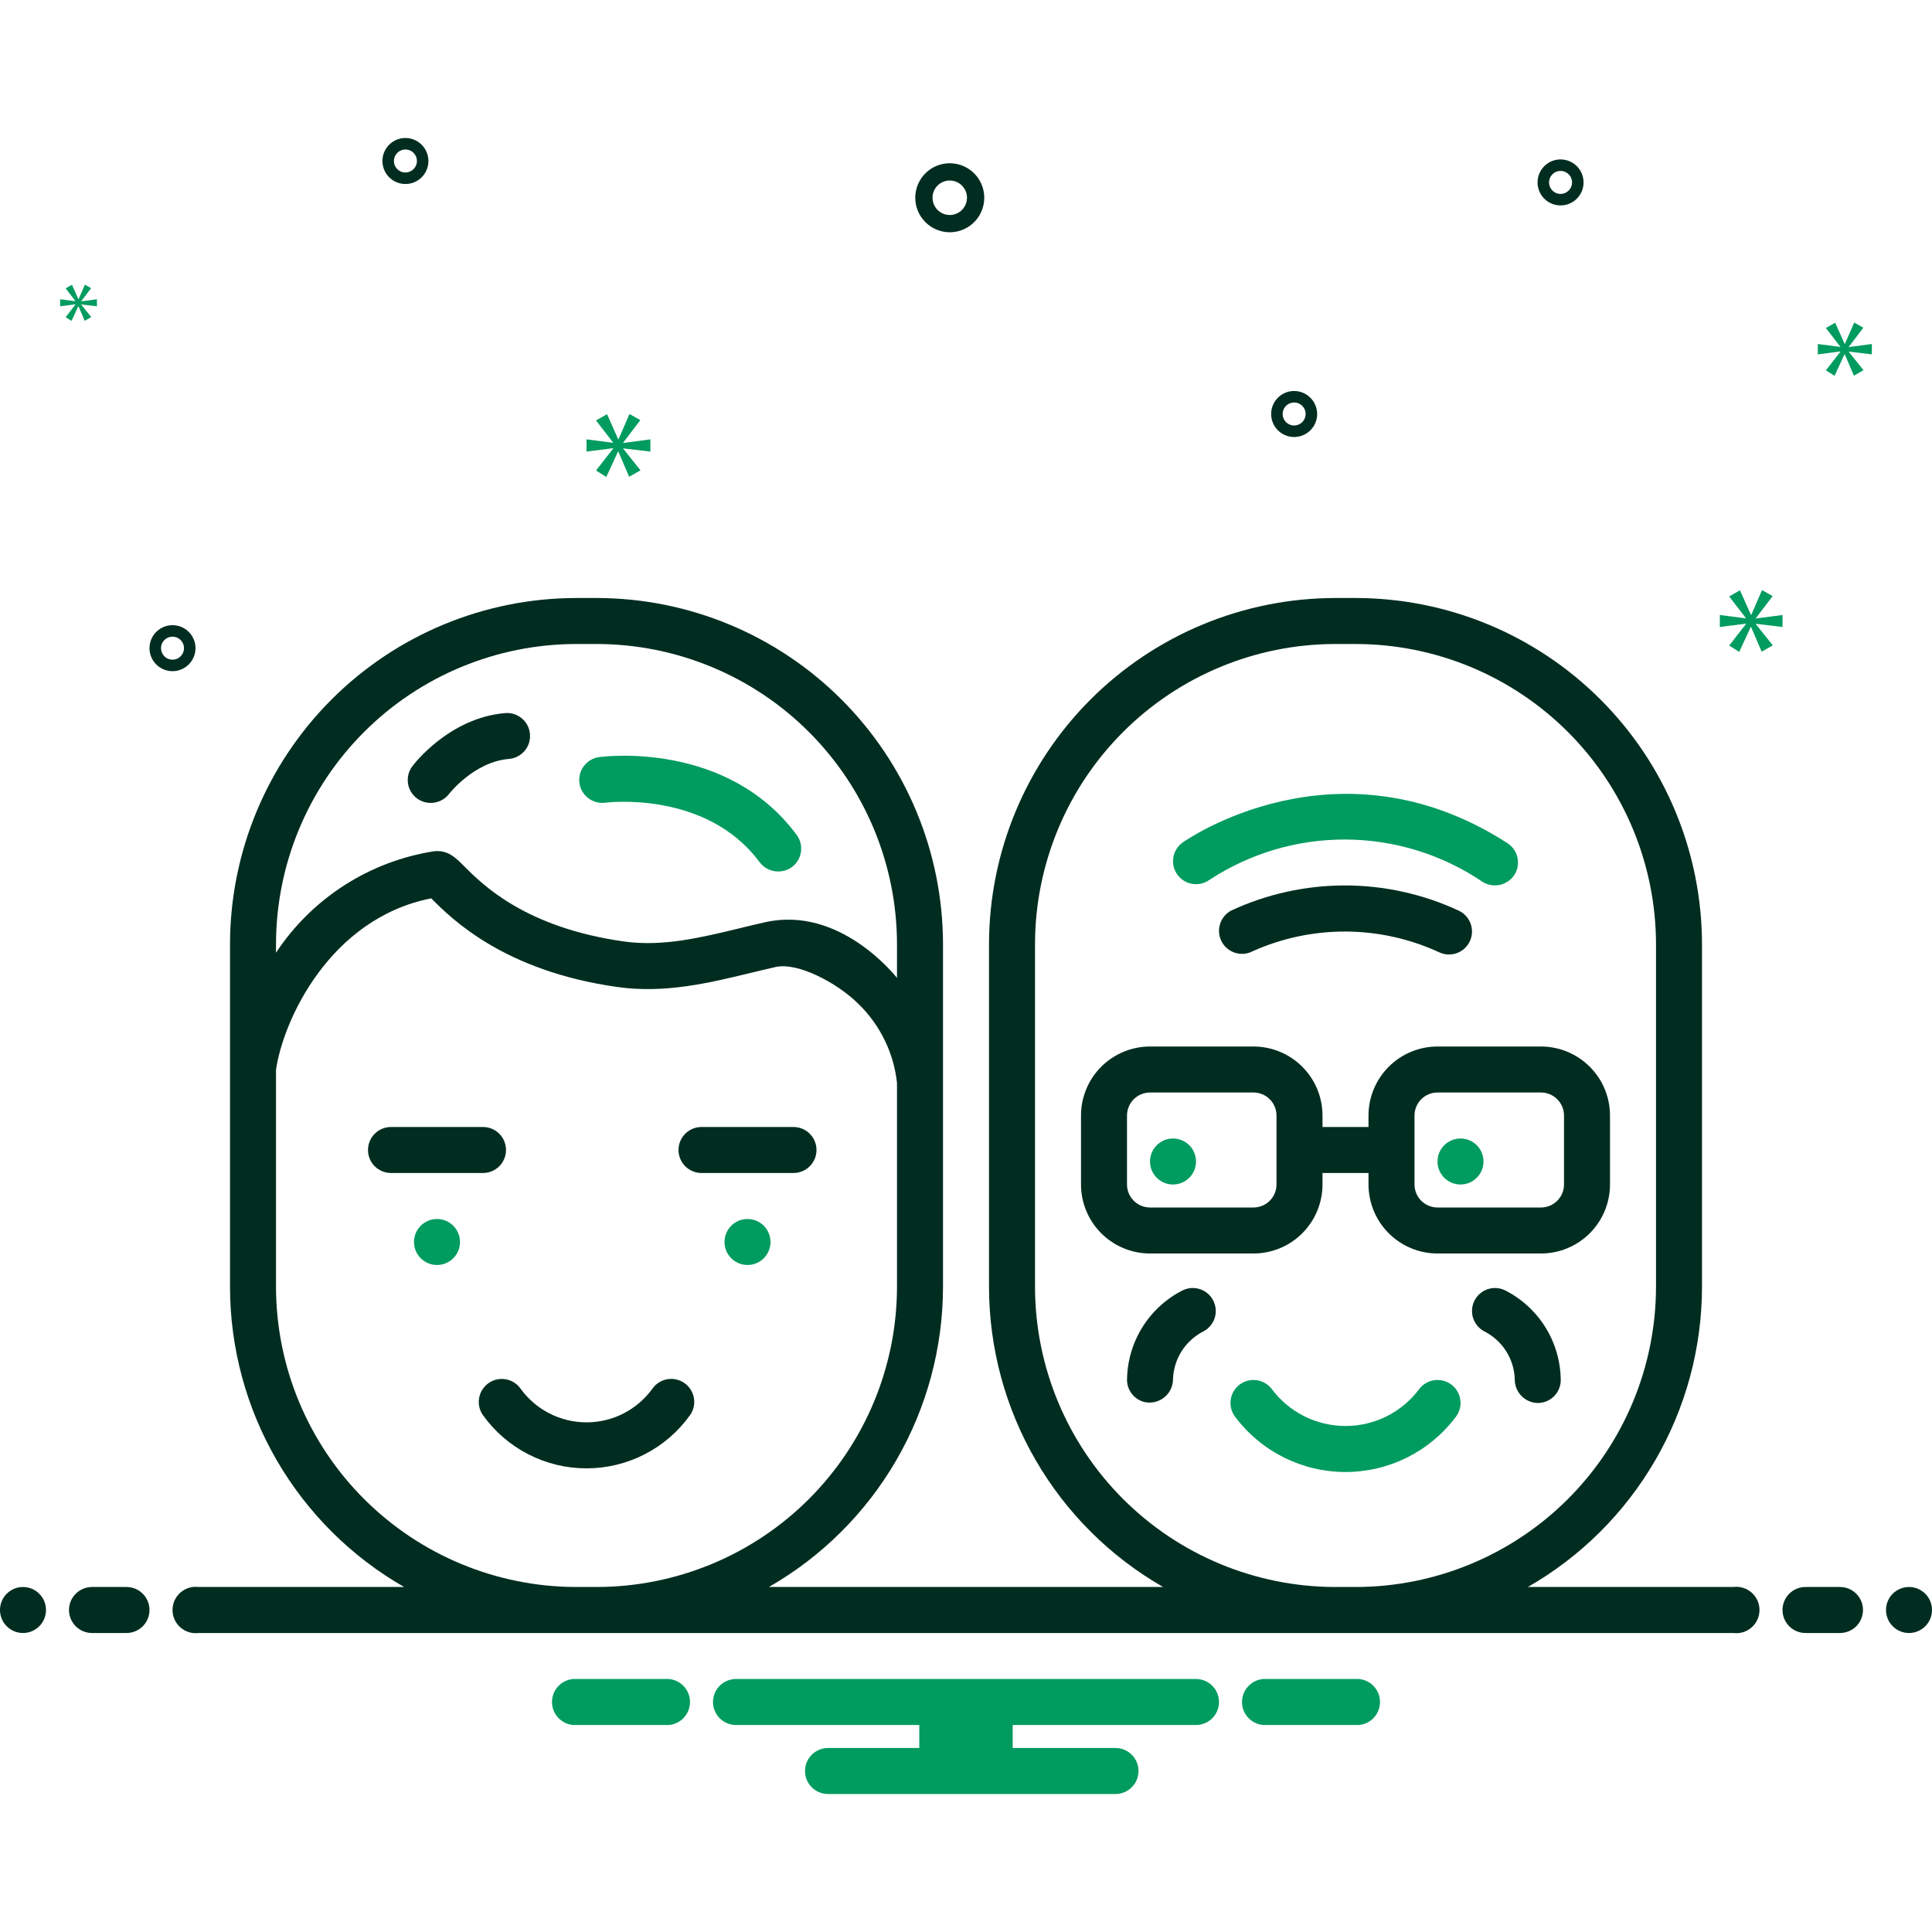 <?xml version="1.0" encoding="UTF-8"?> <svg xmlns="http://www.w3.org/2000/svg" width="150" height="150" viewBox="0 0 150 150" fill="none"><g clip-path="url(#clip0_6710_1694)"><path d="M73.739 18.033C74.269 18.033 74.787 17.875 75.227 17.581C75.668 17.287 76.011 16.869 76.214 16.379C76.416 15.89 76.47 15.351 76.366 14.831C76.263 14.312 76.008 13.835 75.633 13.46C75.258 13.085 74.781 12.83 74.262 12.727C73.742 12.623 73.204 12.677 72.714 12.879C72.225 13.082 71.806 13.425 71.512 13.866C71.218 14.306 71.061 14.824 71.061 15.354C71.061 16.064 71.344 16.745 71.846 17.247C72.348 17.749 73.029 18.032 73.739 18.033ZM73.739 14.015C74.004 14.015 74.263 14.093 74.483 14.24C74.703 14.388 74.875 14.597 74.977 14.841C75.078 15.086 75.104 15.355 75.053 15.615C75.001 15.875 74.873 16.114 74.686 16.301C74.499 16.488 74.26 16.616 74 16.668C73.741 16.719 73.471 16.693 73.227 16.591C72.982 16.49 72.773 16.318 72.626 16.098C72.478 15.878 72.4 15.619 72.4 15.354C72.4 14.999 72.541 14.658 72.793 14.407C73.044 14.156 73.384 14.015 73.739 14.015Z" fill="#012D20"></path><path d="M31.477 10.714C31.124 10.714 30.779 10.819 30.485 11.015C30.191 11.211 29.962 11.49 29.827 11.817C29.692 12.143 29.657 12.502 29.726 12.848C29.795 13.195 29.965 13.513 30.214 13.763C30.464 14.012 30.782 14.182 31.129 14.251C31.475 14.32 31.834 14.285 32.16 14.15C32.487 14.015 32.766 13.786 32.962 13.492C33.158 13.198 33.263 12.853 33.263 12.5C33.262 12.027 33.074 11.573 32.739 11.238C32.404 10.903 31.951 10.715 31.477 10.714ZM31.477 13.393C31.3 13.393 31.128 13.34 30.981 13.242C30.834 13.144 30.72 13.005 30.652 12.842C30.585 12.678 30.567 12.499 30.601 12.326C30.636 12.153 30.721 11.993 30.846 11.869C30.971 11.744 31.13 11.659 31.303 11.624C31.476 11.59 31.656 11.607 31.819 11.675C31.982 11.743 32.121 11.857 32.219 12.004C32.318 12.151 32.37 12.323 32.37 12.5C32.37 12.737 32.276 12.964 32.108 13.131C31.941 13.298 31.714 13.393 31.477 13.393Z" fill="#012D20"></path><path d="M121.162 12.378C120.809 12.378 120.463 12.482 120.17 12.679C119.876 12.875 119.647 13.154 119.512 13.48C119.377 13.806 119.341 14.165 119.41 14.512C119.479 14.858 119.649 15.177 119.899 15.426C120.149 15.676 120.467 15.846 120.813 15.915C121.16 15.984 121.519 15.948 121.845 15.813C122.171 15.678 122.45 15.449 122.646 15.156C122.843 14.862 122.947 14.517 122.947 14.164C122.947 13.69 122.759 13.236 122.424 12.901C122.089 12.567 121.635 12.378 121.162 12.378ZM121.162 15.056C120.985 15.056 120.812 15.004 120.666 14.906C120.519 14.808 120.404 14.668 120.337 14.505C120.269 14.342 120.252 14.162 120.286 13.989C120.32 13.816 120.405 13.657 120.53 13.532C120.655 13.407 120.814 13.322 120.988 13.288C121.161 13.253 121.34 13.271 121.503 13.339C121.667 13.406 121.806 13.521 121.904 13.668C122.002 13.814 122.055 13.987 122.055 14.164C122.054 14.4 121.96 14.627 121.793 14.795C121.625 14.962 121.398 15.056 121.162 15.056Z" fill="#012D20"></path><path d="M100.477 30.357C100.124 30.357 99.779 30.462 99.485 30.658C99.191 30.854 98.963 31.133 98.827 31.459C98.692 31.786 98.657 32.145 98.726 32.491C98.795 32.837 98.965 33.156 99.214 33.406C99.464 33.655 99.782 33.825 100.129 33.894C100.475 33.963 100.834 33.928 101.16 33.793C101.487 33.657 101.766 33.428 101.962 33.135C102.158 32.841 102.263 32.496 102.263 32.143C102.262 31.669 102.074 31.215 101.739 30.881C101.404 30.546 100.951 30.358 100.477 30.357ZM100.477 33.036C100.301 33.036 100.128 32.983 99.981 32.885C99.834 32.787 99.72 32.648 99.652 32.484C99.585 32.321 99.567 32.142 99.601 31.969C99.636 31.795 99.721 31.636 99.846 31.511C99.971 31.387 100.13 31.302 100.303 31.267C100.476 31.233 100.656 31.25 100.819 31.318C100.982 31.386 101.121 31.5 101.22 31.647C101.318 31.794 101.37 31.966 101.37 32.143C101.37 32.38 101.276 32.606 101.108 32.774C100.941 32.941 100.714 33.035 100.477 33.036Z" fill="#012D20"></path><path d="M15.179 50.324C15.179 49.971 15.074 49.626 14.878 49.332C14.682 49.038 14.403 48.81 14.076 48.675C13.75 48.539 13.391 48.504 13.045 48.573C12.698 48.642 12.38 48.812 12.13 49.062C11.881 49.311 11.711 49.63 11.642 49.976C11.573 50.322 11.608 50.681 11.743 51.008C11.879 51.334 12.107 51.613 12.401 51.809C12.695 52.005 13.04 52.11 13.393 52.11C13.867 52.109 14.32 51.921 14.655 51.586C14.99 51.252 15.178 50.798 15.179 50.324ZM12.5 50.324C12.5 50.148 12.553 49.975 12.651 49.828C12.749 49.681 12.888 49.567 13.052 49.499C13.215 49.432 13.394 49.414 13.567 49.449C13.741 49.483 13.9 49.568 14.024 49.693C14.149 49.818 14.234 49.977 14.269 50.15C14.303 50.323 14.286 50.503 14.218 50.666C14.15 50.829 14.036 50.969 13.889 51.067C13.742 51.165 13.57 51.217 13.393 51.217C13.156 51.217 12.929 51.123 12.762 50.955C12.595 50.788 12.501 50.561 12.5 50.324Z" fill="#012D20"></path><path d="M48.387 34.363L49.714 32.618L48.875 32.143L48.024 34.098H47.995L47.13 32.156L46.276 32.645L47.591 34.35V34.378L45.536 34.112V35.062L47.604 34.797V34.825L46.276 36.529L47.073 37.032L47.982 35.062H48.009L48.847 37.018L49.728 36.515L48.387 34.838V34.811L50.495 35.062V34.112L48.387 34.392V34.363Z" fill="#009B5F"></path><path d="M5.86 23.645L5.096 24.626L5.554 24.915L6.077 23.78H6.093L6.576 24.907L7.083 24.618L6.311 23.652V23.636L7.525 23.78V23.234L6.311 23.395V23.378L7.075 22.373L6.592 22.1L6.102 23.226H6.085L5.587 22.107L5.096 22.389L5.852 23.37V23.387L4.669 23.234V23.78L5.86 23.628V23.645Z" fill="#009B5F"></path><path d="M138.393 48.679V47.748L136.324 48.022V47.995L137.627 46.282L136.804 45.816L135.969 47.734H135.94L135.091 45.829L134.254 46.31L135.543 47.981V48.009L133.528 47.748V48.679L135.556 48.42V48.447L134.254 50.119L135.035 50.612L135.927 48.679H135.953L136.776 50.598L137.639 50.105L136.324 48.461V48.433L138.393 48.679Z" fill="#009B5F"></path><path d="M143.547 26.921L144.67 25.444L143.961 25.042L143.24 26.696H143.216L142.483 25.053L141.762 25.467L142.873 26.909V26.933L141.135 26.708V27.512L142.885 27.288V27.311L141.762 28.753L142.436 29.179L143.204 27.512H143.228L143.937 29.166L144.681 28.741L143.547 27.322V27.299L145.331 27.512V26.708L143.547 26.945V26.921Z" fill="#009B5F"></path><path d="M1.786 126.786C2.772 126.786 3.571 125.986 3.571 125C3.571 124.014 2.772 123.214 1.786 123.214C0.799 123.214 0 124.014 0 125C0 125.986 0.799 126.786 1.786 126.786Z" fill="#012D20"></path><path d="M9.822 123.214H7.143C6.67 123.214 6.215 123.402 5.88 123.737C5.546 124.072 5.357 124.526 5.357 125C5.357 125.474 5.546 125.928 5.88 126.263C6.215 126.598 6.67 126.786 7.143 126.786H9.822C10.295 126.786 10.749 126.598 11.084 126.263C11.419 125.928 11.607 125.474 11.607 125C11.607 124.526 11.419 124.072 11.084 123.737C10.749 123.402 10.295 123.214 9.822 123.214Z" fill="#012D20"></path><path d="M142.857 123.214H140.178C139.705 123.214 139.25 123.402 138.916 123.737C138.581 124.072 138.393 124.526 138.393 125C138.393 125.474 138.581 125.928 138.916 126.263C139.25 126.598 139.705 126.786 140.178 126.786H142.857C143.33 126.786 143.785 126.598 144.12 126.263C144.454 125.928 144.643 125.474 144.643 125C144.643 124.526 144.454 124.072 144.12 123.737C143.785 123.402 143.33 123.214 142.857 123.214Z" fill="#012D20"></path><path d="M148.214 126.786C149.201 126.786 150 125.986 150 125C150 124.014 149.201 123.214 148.214 123.214C147.228 123.214 146.429 124.014 146.429 125C146.429 125.986 147.228 126.786 148.214 126.786Z" fill="#012D20"></path><path d="M105.495 130.357H98.077C97.628 130.393 97.209 130.597 96.904 130.928C96.598 131.259 96.429 131.693 96.429 132.143C96.429 132.593 96.598 133.027 96.904 133.358C97.209 133.689 97.628 133.893 98.077 133.929H105.495C105.944 133.893 106.363 133.689 106.668 133.358C106.973 133.027 107.143 132.593 107.143 132.143C107.143 131.693 106.973 131.259 106.668 130.928C106.363 130.597 105.944 130.393 105.495 130.357Z" fill="#009B5F"></path><path d="M51.923 130.357H44.506C44.057 130.393 43.638 130.597 43.333 130.928C43.027 131.259 42.857 131.693 42.857 132.143C42.857 132.593 43.027 133.027 43.333 133.358C43.638 133.689 44.057 133.893 44.506 133.929H51.923C52.372 133.893 52.791 133.689 53.097 133.358C53.402 133.027 53.572 132.593 53.572 132.143C53.572 131.693 53.402 131.259 53.097 130.928C52.791 130.597 52.372 130.393 51.923 130.357Z" fill="#009B5F"></path><path d="M92.857 130.357H57.143C56.669 130.357 56.215 130.545 55.88 130.88C55.546 131.215 55.357 131.669 55.357 132.143C55.357 132.616 55.546 133.071 55.88 133.406C56.215 133.74 56.669 133.929 57.143 133.929H71.375V135.714H64.286C63.812 135.714 63.358 135.902 63.023 136.237C62.688 136.572 62.5 137.026 62.5 137.5C62.5 137.974 62.688 138.428 63.023 138.763C63.358 139.098 63.812 139.286 64.286 139.286H86.607C87.081 139.286 87.535 139.098 87.87 138.763C88.205 138.428 88.393 137.974 88.393 137.5C88.393 137.026 88.205 136.572 87.87 136.237C87.535 135.902 87.081 135.714 86.607 135.714H78.625V133.929H92.857C93.331 133.929 93.785 133.74 94.12 133.406C94.455 133.071 94.643 132.616 94.643 132.143C94.643 131.669 94.455 131.215 94.12 130.88C93.785 130.545 93.331 130.357 92.857 130.357Z" fill="#009B5F"></path><path d="M113.014 110.029C113.159 109.844 113.266 109.632 113.329 109.406C113.393 109.18 113.411 108.944 113.382 108.711C113.354 108.478 113.28 108.253 113.165 108.048C113.049 107.844 112.895 107.664 112.71 107.519C112.525 107.375 112.313 107.268 112.087 107.205C111.861 107.142 111.624 107.125 111.391 107.154C111.158 107.182 110.933 107.257 110.729 107.373C110.525 107.488 110.345 107.643 110.201 107.829C109.537 108.724 108.672 109.451 107.675 109.952C106.679 110.453 105.58 110.714 104.465 110.714C103.35 110.714 102.25 110.453 101.254 109.952C100.258 109.451 99.393 108.724 98.728 107.829C98.584 107.643 98.405 107.488 98.201 107.373C97.996 107.257 97.771 107.182 97.538 107.154C97.305 107.125 97.069 107.142 96.843 107.205C96.616 107.268 96.405 107.375 96.22 107.519C96.035 107.664 95.88 107.844 95.765 108.048C95.649 108.253 95.575 108.478 95.547 108.711C95.519 108.944 95.537 109.18 95.6 109.406C95.663 109.632 95.77 109.844 95.915 110.029C96.914 111.351 98.206 112.424 99.689 113.163C101.173 113.901 102.808 114.286 104.465 114.286C106.122 114.286 107.757 113.901 109.24 113.163C110.724 112.424 112.015 111.351 113.014 110.029Z" fill="#009B5F"></path><path d="M116.886 100.197C116.465 99.981 115.975 99.941 115.524 100.086C115.073 100.232 114.699 100.55 114.483 100.971C114.267 101.393 114.227 101.883 114.372 102.334C114.518 102.784 114.836 103.159 115.257 103.375C115.947 103.728 116.529 104.26 116.942 104.915C117.356 105.57 117.585 106.324 117.606 107.099C117.604 107.577 117.79 108.038 118.124 108.38C118.458 108.723 118.914 108.92 119.392 108.929C119.855 108.928 120.3 108.748 120.632 108.426C120.965 108.105 121.16 107.666 121.176 107.203C121.173 105.754 120.771 104.334 120.015 103.098C119.258 101.862 118.176 100.858 116.886 100.197Z" fill="#012D20"></path><path d="M91.792 100.197C90.502 100.858 89.42 101.862 88.663 103.098C87.906 104.334 87.505 105.754 87.502 107.203C87.52 107.588 87.662 107.957 87.907 108.254C88.151 108.552 88.485 108.763 88.859 108.855C89.123 108.912 89.397 108.911 89.66 108.85C89.923 108.789 90.169 108.67 90.381 108.502C90.593 108.334 90.764 108.122 90.884 107.879C91.003 107.637 91.067 107.372 91.072 107.101C91.093 106.327 91.322 105.572 91.735 104.916C92.149 104.261 92.731 103.728 93.421 103.375C93.842 103.159 94.16 102.784 94.306 102.334C94.451 101.883 94.411 101.393 94.195 100.971C93.979 100.55 93.605 100.232 93.154 100.086C92.703 99.941 92.213 99.981 91.792 100.197Z" fill="#012D20"></path><path d="M93.902 68.312C97.057 66.243 100.753 65.153 104.526 65.18C108.299 65.207 111.979 66.35 115.103 68.465C115.503 68.716 115.985 68.8 116.446 68.701C116.907 68.601 117.311 68.325 117.572 67.932C117.699 67.735 117.786 67.515 117.828 67.284C117.87 67.053 117.866 66.817 117.817 66.588C117.767 66.358 117.673 66.141 117.54 65.948C117.406 65.755 117.236 65.591 117.039 65.464C103.793 56.92 91.927 65.334 91.807 65.42C91.425 65.698 91.169 66.117 91.095 66.584C91.021 67.05 91.135 67.528 91.413 67.91C91.69 68.293 92.108 68.55 92.575 68.626C93.041 68.701 93.519 68.588 93.902 68.312Z" fill="#009B5F"></path><path d="M95.6 70.691C95.392 70.799 95.208 70.948 95.058 71.128C94.908 71.308 94.794 71.516 94.725 71.74C94.655 71.964 94.63 72.199 94.651 72.433C94.672 72.666 94.739 72.893 94.848 73.101C94.957 73.309 95.105 73.493 95.285 73.643C95.466 73.793 95.673 73.906 95.897 73.976C96.121 74.046 96.356 74.071 96.59 74.05C96.823 74.029 97.051 73.962 97.258 73.853C99.539 72.831 102.012 72.31 104.512 72.325C107.011 72.34 109.478 72.891 111.746 73.94C112.176 74.14 112.667 74.162 113.112 73.999C113.557 73.837 113.919 73.505 114.119 73.076C114.319 72.646 114.341 72.155 114.178 71.71C114.016 71.265 113.684 70.903 113.255 70.703C110.49 69.416 107.478 68.748 104.429 68.746C101.379 68.744 98.366 69.408 95.6 70.691Z" fill="#012D20"></path><path d="M91.072 91.964C92.058 91.964 92.858 91.165 92.858 90.178C92.858 89.192 92.058 88.393 91.072 88.393C90.086 88.393 89.286 89.192 89.286 90.178C89.286 91.165 90.086 91.964 91.072 91.964Z" fill="#009B5F"></path><path d="M97.322 97.321C98.742 97.32 100.104 96.755 101.108 95.751C102.112 94.746 102.677 93.385 102.679 91.964V91.071H106.25V91.964C106.252 93.385 106.817 94.746 107.821 95.751C108.825 96.755 110.187 97.32 111.607 97.321H119.643C121.063 97.32 122.425 96.755 123.429 95.751C124.434 94.746 124.999 93.385 125 91.964V86.607C124.999 85.187 124.434 83.825 123.429 82.821C122.425 81.817 121.063 81.252 119.643 81.25H111.607C110.187 81.252 108.825 81.817 107.821 82.821C106.817 83.825 106.252 85.187 106.25 86.607V87.5H102.679V86.607C102.677 85.187 102.112 83.825 101.108 82.821C100.104 81.817 98.742 81.252 97.322 81.25H89.286C87.865 81.252 86.504 81.817 85.499 82.821C84.495 83.825 83.93 85.187 83.929 86.607V91.964C83.93 93.385 84.495 94.746 85.499 95.751C86.504 96.755 87.865 97.32 89.286 97.321H97.322ZM109.822 86.607C109.822 86.134 110.01 85.68 110.345 85.345C110.68 85.01 111.134 84.822 111.607 84.821H119.643C120.116 84.822 120.57 85.01 120.905 85.345C121.24 85.68 121.428 86.134 121.429 86.607V91.964C121.428 92.438 121.24 92.892 120.905 93.226C120.57 93.561 120.116 93.749 119.643 93.75H111.607C111.134 93.749 110.68 93.561 110.345 93.226C110.01 92.892 109.822 92.438 109.822 91.964V86.607ZM87.5 91.964V86.607C87.501 86.134 87.689 85.68 88.024 85.345C88.359 85.01 88.812 84.822 89.286 84.821H97.322C97.795 84.822 98.249 85.01 98.584 85.345C98.918 85.68 99.107 86.134 99.107 86.607V91.964C99.107 92.438 98.918 92.892 98.584 93.226C98.249 93.561 97.795 93.749 97.322 93.75H89.286C88.812 93.749 88.359 93.561 88.024 93.226C87.689 92.892 87.501 92.438 87.5 91.964Z" fill="#012D20"></path><path d="M113.393 91.964C114.379 91.964 115.179 91.165 115.179 90.178C115.179 89.192 114.379 88.393 113.393 88.393C112.407 88.393 111.607 89.192 111.607 90.178C111.607 91.165 112.407 91.964 113.393 91.964Z" fill="#009B5F"></path><path d="M33.928 98.214C34.914 98.214 35.714 97.415 35.714 96.428C35.714 95.442 34.914 94.643 33.928 94.643C32.942 94.643 32.143 95.442 32.143 96.428C32.143 97.415 32.942 98.214 33.928 98.214Z" fill="#009B5F"></path><path d="M39.286 89.286C39.286 88.812 39.097 88.358 38.763 88.023C38.428 87.688 37.974 87.5 37.5 87.5H30.357C29.883 87.5 29.429 87.688 29.094 88.023C28.759 88.358 28.571 88.812 28.571 89.286C28.571 89.759 28.759 90.213 29.094 90.548C29.429 90.883 29.883 91.071 30.357 91.071H37.5C37.974 91.071 38.428 90.883 38.763 90.548C39.097 90.213 39.286 89.759 39.286 89.286Z" fill="#012D20"></path><path d="M58.036 98.214C59.022 98.214 59.821 97.415 59.821 96.428C59.821 95.442 59.022 94.643 58.036 94.643C57.05 94.643 56.25 95.442 56.25 96.428C56.25 97.415 57.05 98.214 58.036 98.214Z" fill="#009B5F"></path><path d="M54.464 91.071H61.607C62.081 91.071 62.535 90.883 62.87 90.548C63.205 90.213 63.393 89.759 63.393 89.286C63.393 88.812 63.205 88.358 62.87 88.023C62.535 87.688 62.081 87.5 61.607 87.5H54.464C53.991 87.5 53.537 87.688 53.202 88.023C52.867 88.358 52.679 88.812 52.679 89.286C52.679 89.759 52.867 90.213 53.202 90.548C53.537 90.883 53.991 91.071 54.464 91.071Z" fill="#012D20"></path><path d="M53.575 109.871C53.711 109.679 53.806 109.462 53.858 109.233C53.909 109.004 53.915 108.767 53.874 108.536C53.834 108.305 53.748 108.083 53.622 107.885C53.496 107.687 53.333 107.516 53.14 107.381C52.948 107.246 52.731 107.151 52.502 107.1C52.273 107.049 52.036 107.044 51.804 107.084C51.573 107.125 51.352 107.211 51.154 107.338C50.956 107.464 50.785 107.628 50.651 107.82C50.065 108.629 49.296 109.287 48.407 109.741C47.518 110.195 46.534 110.431 45.535 110.431C44.537 110.431 43.553 110.195 42.663 109.741C41.774 109.287 41.005 108.629 40.42 107.82C40.148 107.433 39.733 107.169 39.266 107.087C38.8 107.005 38.32 107.112 37.932 107.384C37.545 107.656 37.281 108.071 37.199 108.537C37.117 109.003 37.223 109.483 37.495 109.871C38.41 111.149 39.617 112.191 41.016 112.909C42.414 113.628 43.963 114.003 45.535 114.003C47.107 114.003 48.657 113.628 50.055 112.909C51.453 112.191 52.66 111.149 53.575 109.871Z" fill="#012D20"></path><path d="M46.996 62.32C47.073 62.31 54.831 61.33 58.983 66.949C59.269 67.323 59.689 67.572 60.155 67.642C60.621 67.712 61.097 67.598 61.48 67.323C61.861 67.042 62.114 66.62 62.185 66.152C62.255 65.683 62.136 65.206 61.855 64.826C56.459 57.525 46.919 58.726 46.517 58.781C46.284 58.812 46.06 58.889 45.858 59.007C45.655 59.125 45.478 59.282 45.336 59.469C45.194 59.655 45.09 59.868 45.03 60.095C44.97 60.322 44.955 60.558 44.987 60.79C45.018 61.023 45.095 61.246 45.213 61.449C45.331 61.652 45.488 61.829 45.675 61.971C45.861 62.113 46.074 62.217 46.301 62.277C46.528 62.337 46.764 62.352 46.996 62.32Z" fill="#009B5F"></path><path d="M32.366 61.984C32.744 62.264 33.218 62.385 33.685 62.321C34.152 62.257 34.575 62.013 34.864 61.641C34.884 61.616 36.796 59.153 39.518 58.922C39.752 58.902 39.979 58.837 40.187 58.729C40.396 58.621 40.581 58.474 40.732 58.294C40.883 58.115 40.998 57.908 41.069 57.684C41.14 57.461 41.166 57.226 41.146 56.992C41.127 56.758 41.061 56.531 40.953 56.323C40.846 56.114 40.698 55.929 40.519 55.778C40.339 55.627 40.132 55.513 39.909 55.441C39.685 55.37 39.45 55.344 39.216 55.364C34.875 55.732 32.126 59.34 32.012 59.493C31.729 59.871 31.608 60.345 31.674 60.812C31.74 61.279 31.989 61.7 32.366 61.984Z" fill="#012D20"></path><path d="M134.573 123.214H118.625C122.73 120.862 126.141 117.468 128.514 113.375C130.888 109.283 132.14 104.636 132.143 99.905V73.309C132.135 66.182 129.301 59.35 124.262 54.311C119.222 49.271 112.39 46.437 105.263 46.429H103.666C96.539 46.437 89.707 49.271 84.668 54.311C79.629 59.35 76.794 66.182 76.786 73.309V99.905C76.79 104.636 78.041 109.283 80.415 113.375C82.788 117.468 86.199 120.862 90.304 123.214H59.697C63.801 120.862 67.213 117.468 69.586 113.375C71.959 109.283 73.211 104.636 73.215 99.905V73.309C73.207 66.182 70.372 59.35 65.333 54.311C60.294 49.271 53.461 46.437 46.335 46.429H44.737C37.611 46.437 30.778 49.271 25.739 54.311C20.7 59.35 17.865 66.182 17.858 73.309V99.905C17.861 104.636 19.113 109.283 21.486 113.375C23.86 117.468 27.271 120.862 31.375 123.214H15.428C15.174 123.181 14.915 123.203 14.67 123.277C14.425 123.352 14.199 123.478 14.006 123.647C13.814 123.816 13.66 124.024 13.554 124.257C13.448 124.491 13.394 124.744 13.394 125C13.394 125.256 13.448 125.509 13.554 125.743C13.66 125.976 13.814 126.184 14.006 126.353C14.199 126.522 14.425 126.648 14.67 126.723C14.915 126.798 15.174 126.819 15.428 126.786H134.573C134.827 126.819 135.085 126.798 135.33 126.723C135.575 126.648 135.802 126.522 135.994 126.353C136.187 126.184 136.341 125.976 136.447 125.743C136.553 125.509 136.607 125.256 136.607 125C136.607 124.744 136.553 124.491 136.447 124.257C136.341 124.024 136.187 123.816 135.994 123.647C135.802 123.478 135.575 123.352 135.33 123.277C135.085 123.203 134.827 123.181 134.573 123.214ZM21.429 73.309C21.436 67.129 23.894 61.205 28.263 56.835C32.633 52.465 38.558 50.007 44.737 50H46.335C52.514 50.007 58.439 52.465 62.809 56.835C67.178 61.205 69.636 67.129 69.643 73.309V75.921C69.505 75.772 65.235 70.312 59.422 71.597C58.77 71.74 58.121 71.901 57.475 72.057C54.371 72.809 51.44 73.518 48.438 73.095C40.794 72.02 37.467 68.686 36.047 67.262C35.361 66.576 34.776 65.983 33.704 66.091C31.222 66.477 28.849 67.377 26.735 68.734C24.621 70.09 22.814 71.873 21.429 73.967V73.309ZM44.737 123.214C38.558 123.207 32.633 120.749 28.263 116.379C23.894 112.01 21.436 106.085 21.429 99.905V83.071C21.964 79.264 25.58 71.304 33.482 69.748C33.494 69.76 33.506 69.772 33.518 69.785C35.048 71.317 39.111 75.389 47.941 76.632C51.615 77.148 55.022 76.326 58.314 75.528C58.945 75.376 59.576 75.223 60.21 75.08C61.928 74.687 65.014 76.3 66.699 77.993C68.353 79.621 69.393 81.77 69.643 84.077V99.905C69.636 106.085 67.178 112.01 62.809 116.379C58.439 120.749 52.514 123.207 46.335 123.214H44.737ZM103.666 123.214C97.486 123.207 91.562 120.749 87.192 116.379C82.822 112.01 80.364 106.085 80.358 99.905V73.309C80.364 67.129 82.822 61.205 87.192 56.835C91.562 52.465 97.486 50.007 103.666 50H105.263C111.443 50.007 117.368 52.465 121.737 56.835C126.107 61.205 128.565 67.129 128.572 73.309V99.905C128.565 106.085 126.107 112.01 121.737 116.379C117.368 120.749 111.443 123.207 105.263 123.214H103.666Z" fill="#012D20"></path></g><defs><clipPath id="clip0_6710_1694"><rect width="150" height="150" fill="white"></rect></clipPath></defs></svg> 
